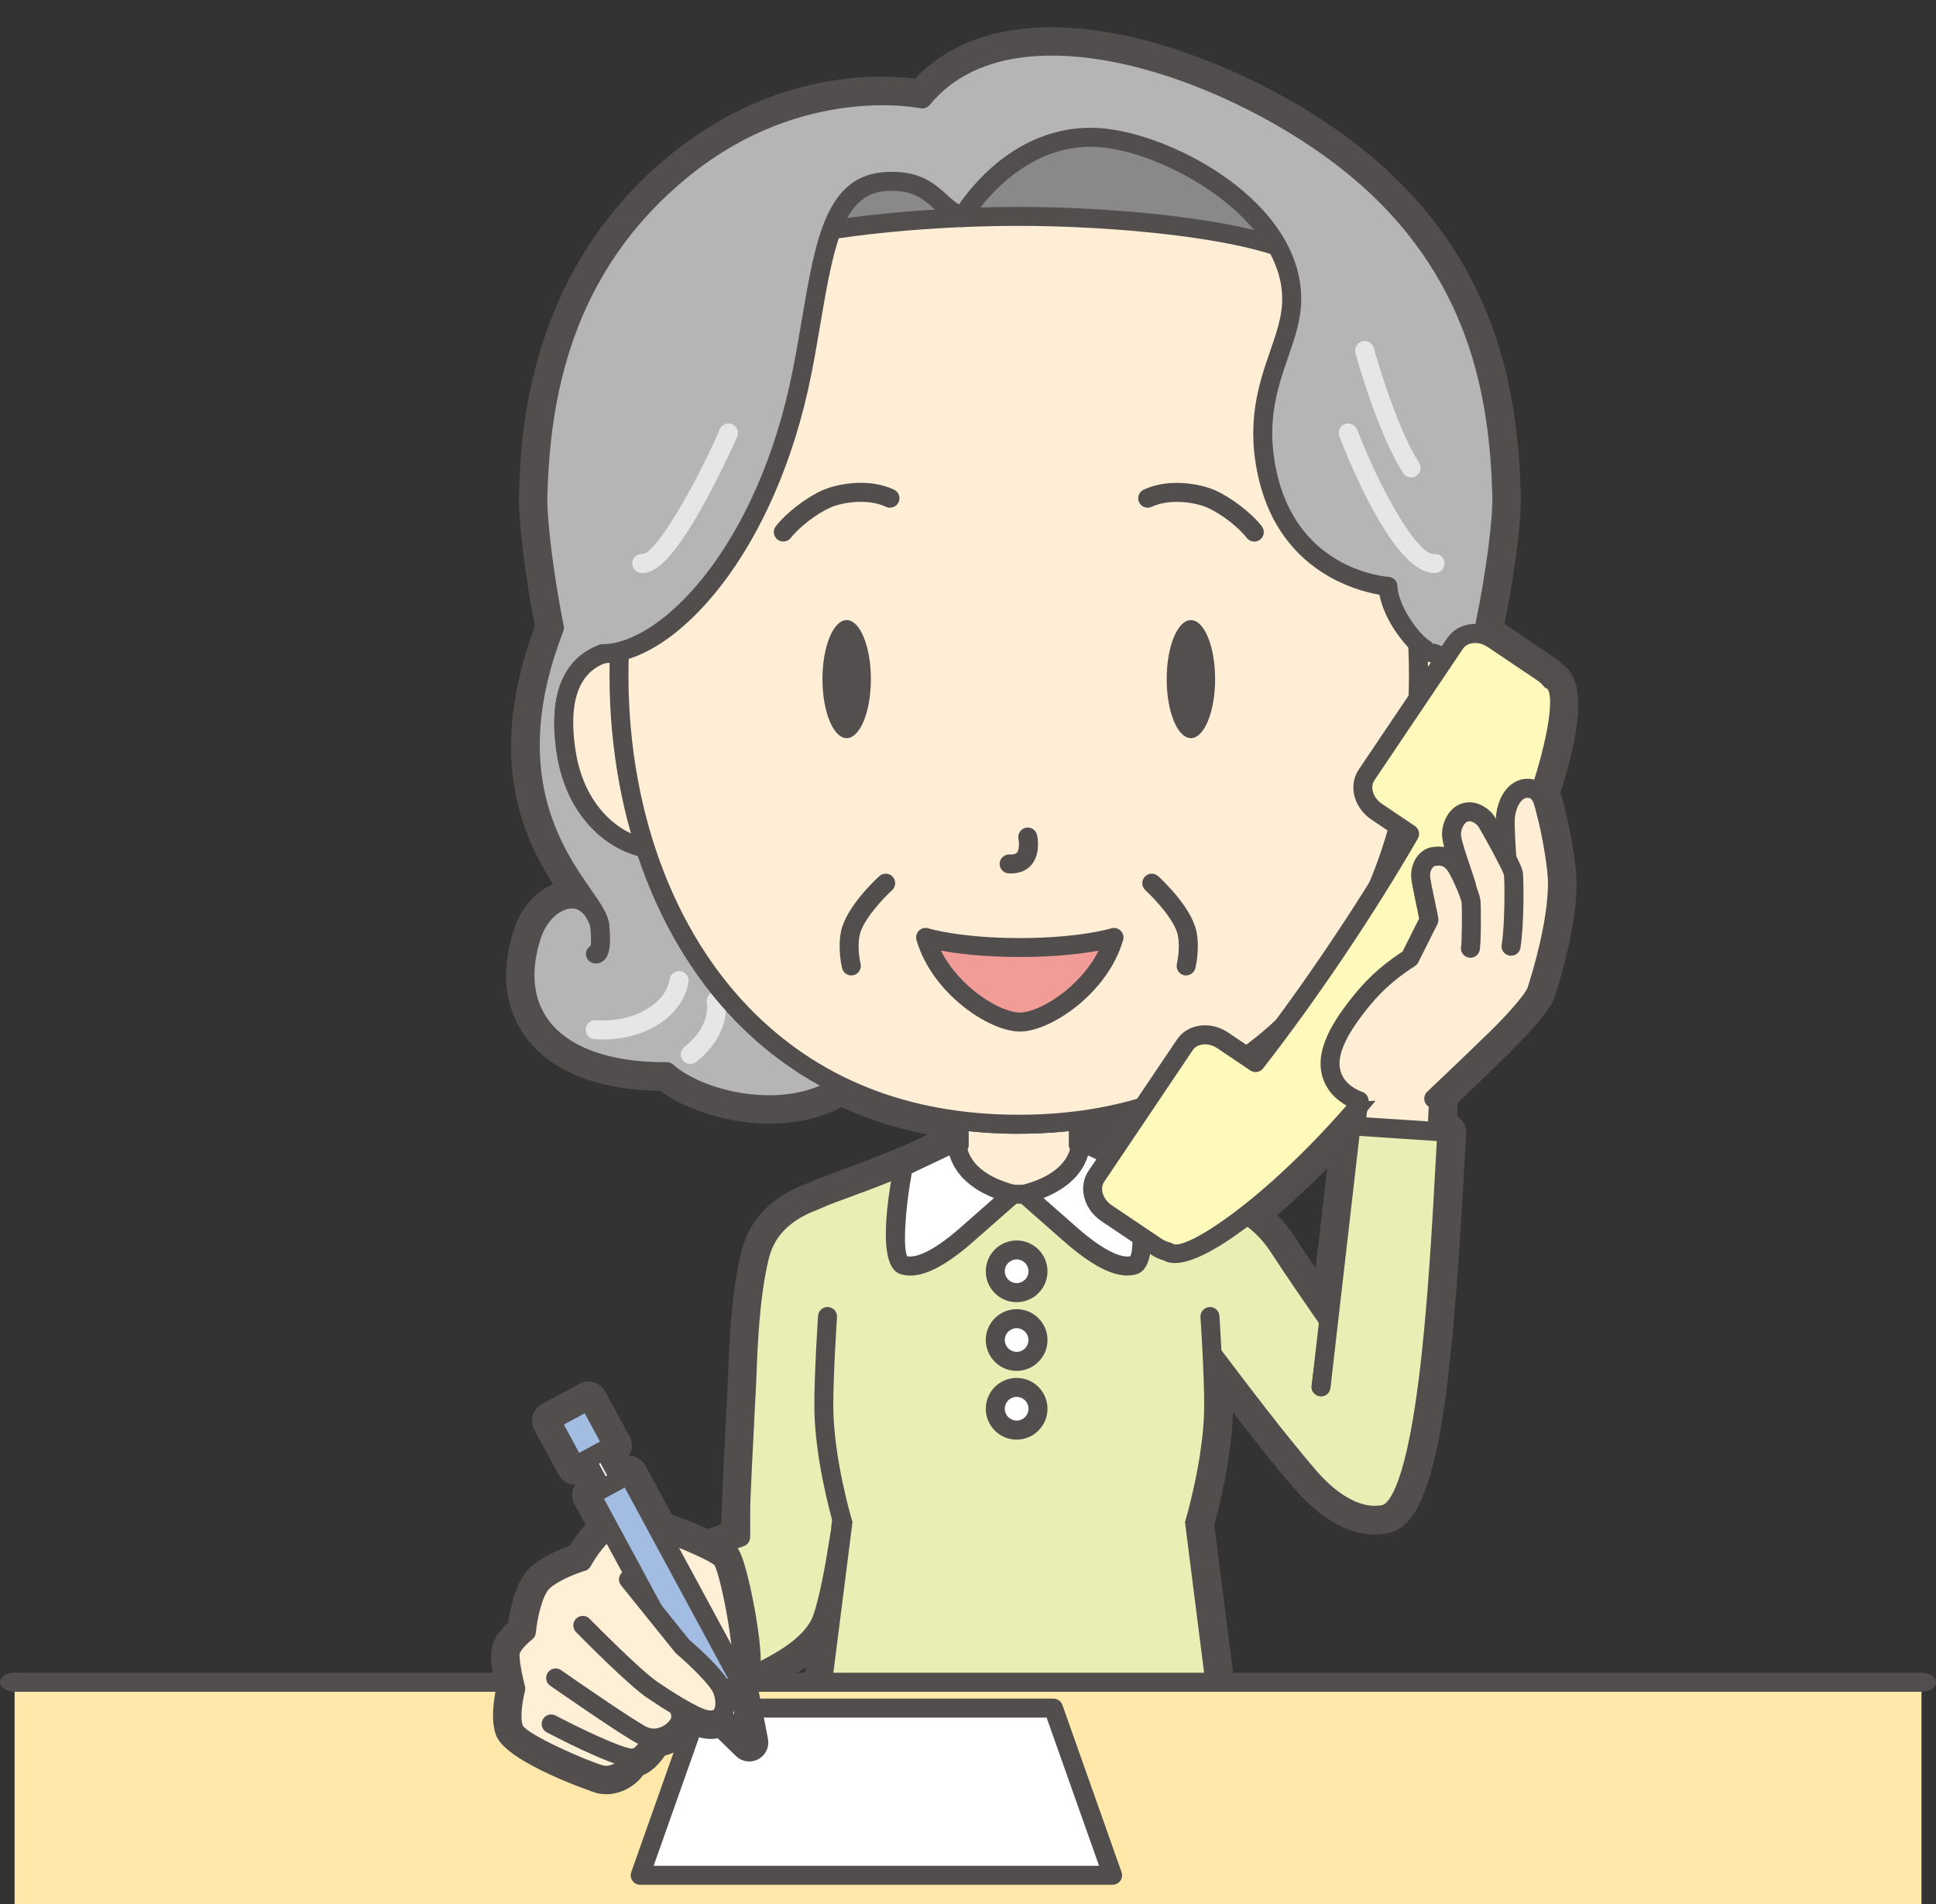 <?xml version="1.0" encoding="UTF-8"?>
<svg id="_レイヤー_1" data-name="レイヤー 1" xmlns="http://www.w3.org/2000/svg" viewBox="0 0 355.84 350">
  <rect x="0" y="0" width="355.84" height="350" fill="#333333" stroke="none"/>
  <defs>
    <style>
      .cls-1 {
        fill: #898989;
      }

      .cls-1, .cls-2, .cls-3, .cls-4, .cls-5, .cls-6, .cls-7, .cls-8, .cls-9, .cls-10, .cls-11, .cls-12, .cls-13, .cls-14 {
        stroke-width: 0px;
      }

      .cls-2 {
        fill: #f29c97;
      }

      .cls-3 {
        fill: none;
      }

      .cls-4 {
        fill: #feefd7;
      }

      .cls-5 {
        fill: #e6e6e6;
      }

      .cls-6 {
        fill: #feeed5;
      }

      .cls-7 {
        fill: #e9efb4;
      }

      .cls-8 {
        fill: #a3bce2;
      }

      .cls-9 {
        fill: #ffe8a9;
      }

      .cls-10 {
        fill: #514e4d;
      }

      .cls-11 {
        fill: #fff9bb;
      }

      .cls-12 {
        fill: #fff;
      }

      .cls-13 {
        fill: #b5b5b6;
      }

      .cls-14 {
        fill: #534f4f;
      }
    </style>
  </defs>
  <polygon class="cls-3" points="352.24 350 3.26 350 2.24 0 352.24 1.02 352.24 350"/>
  <polygon class="cls-3" points="352.24 349.49 2.75 349.49 2.24 0 352.24 0 352.24 349.49"/>
  <g>
    <g>
      <path class="cls-10" d="M285.32,125.12c-.09-.06-.19-.09-.3-.13-.38-.49-.86-.94-1.41-1.32l-9.21-6.2c-2.44-1.64-5.56-1.28-6.96.81l-16.27,24.17c-1.41,2.09-.58,5.11,1.87,6.75l6.05,4.07c-3.88,6.72-8.41,13.97-13.43,21.43-5.05,7.51-10.1,14.46-14.88,20.61l-6.04-4.07c-2.43-1.64-5.56-1.28-6.96.81l-16.27,24.17c-1.41,2.09-.57,5.11,1.87,6.76l9.21,6.2c.64.43,1.33.72,2.02.87.02,0,.03.03.04.04,4.53,3.05,28.58-14.91,48.1-43.92,19.51-28.99,27.11-58.04,22.58-61.09h0Z"/>
      <path class="cls-10" d="M215.88,233.9c-1,0-1.89-.19-2.66-.59-.92-.27-1.78-.68-2.59-1.22l-9.21-6.2c-4.03-2.73-5.29-7.94-2.81-11.61l16.27-24.17c1.12-1.67,2.88-2.82,4.94-3.22,2.31-.45,4.82.08,6.87,1.47l3.32,2.24c4.26-5.59,8.54-11.58,12.75-17.84,4.21-6.25,8.12-12.43,11.66-18.41l-3.33-2.24c-2.05-1.38-3.49-3.49-3.94-5.8-.4-2.06,0-4.12,1.13-5.8l16.27-24.17c1.24-1.84,3.27-3.06,5.59-3.33,2.14-.25,4.35.31,6.22,1.56l9.21,6.2c.59.4,1.13.87,1.62,1.38.03.02.06.04.1.06,4,2.7,3.7,11.05-.91,24.82-2.57,7.67-8.68,23.22-20.72,41.11-12.04,17.89-24.15,29.41-30.29,34.68-8.59,7.37-15.12,11.08-19.48,11.08ZM221.47,193.71c-.11,0-.21,0-.31.03-.16.03-.38.1-.49.27l-16.27,24.18c-.24.35.01,1.3.93,1.92l9.2,6.19c.26.17.54.3.84.36.25.06.5.14.74.25.02.01.05.02.07.03,4.32-.35,24.87-14.76,43.67-42.7,18.62-27.67,24.31-51.93,23.16-56.41-.27-.19-.52-.43-.73-.69-.18-.23-.4-.43-.63-.59l-9.19-6.18c-.48-.32-1.03-.48-1.52-.42-.16.02-.46.08-.6.28l-16.27,24.18c-.11.17-.1.4-.07.56.1.5.46,1,.98,1.35l6.05,4.07c1.52,1.02,1.99,3.05,1.07,4.64-4.04,6.99-8.6,14.26-13.56,21.63-4.96,7.36-10.01,14.36-15.02,20.81-1.13,1.45-3.18,1.78-4.71.75l-6.04-4.07c-.42-.28-.89-.43-1.32-.43Z"/>
    </g>
    <g>
      <path class="cls-10" d="M275.13,190.88c3.13-3.05,6.82-7.14,7.35-8.8,1.16-3.64,3.82-12.72,3.82-19.71,0-3.32-1.34-10.08-1.85-12-.7-2.61-.86-5.24-3.39-5.45-2.51-.22-4.26,2.62-4.36,5.78-.05,1.4.11,4.41.31,7.23-.79-1.57-1.85-3.48-2.66-4.93,3.54-8.61,5.25-20.74-1.47-37.84,1.92-9.38,3.3-19.39,3.16-24.21-.44-14.84-2.62-40.15-27.05-60.22-21.46-17.63-62.84-32.88-79.44-12.52,0,0-21.92-4.83-43.61,12.52-24,19.2-26.62,45.38-27.05,60.22-.14,4.72,1.18,15.15,3.05,24.51-13.44,34.59,7.68,48.8,8.29,54.51-2.44-7.88-10.2-4.92-12.45,1.97-4.79,14.71,4.26,25.26,24.84,25.08,5.22,4.7,19.32,8.77,29.67,3.78.77-.38,1.44-.81,2.02-1.3,6.52,3.2,13.85,5.45,22.01,6.5v4.47h0c-.13.04-.25.09-.38.14-.05-.48-.03-.77-.03-.77l-7.81,3.7c-.72.29-1.43.58-2.15.9-2.71,1.07-4.94,1.97-6.15,2.44-2.42.93-6.82,2.49-8.93,3.35h0l-.07.03c-.41.17-.73.31-.92.41,0,0-.02,0-.03.02-6.83,2.5-9.36,6.5-10.32,10.6-1.73,7.36-2.03,16.25-2.28,22.62-.13,3.33-1.06,19.05-1.27,28.33l.14.03-.03.35-23.9,8.61,11.63,23.16,13.35-5.78c5.5-2.67,10.93-5.46,13.33-9.76,1.65-2.96,3.24-13.23,3.24-13.23.21-1.2.42-2.45.62-3.75l.12-.74h0c.09-.58.17-1.17.26-1.76.11.4.18.63.18.63l-.31,2.48-.42,3.28-3.92,30.89s-2.8,10.81-3.58,25.31h81.12c-.79-14.5-3.58-25.31-3.58-25.31l-3.92-30.89-.14-1.12-.58-4.64s3.44-11.49,3.5-21.29c.02-2.8-.12-6.57-.29-9.81,2.43,3.23,6.47,8.54,10.26,13.37h0s.29.37.77.97c2.42,3.05,4.67,5.84,6.29,7.66.2.24.4.47.6.7,4.83,5.57,9.74,7.65,13.75,6.8,8.43-1.8,10.25-49.02,11.49-70.25l-1.79-.12c.1-2.5.21-4.83.31-6.89,1.89-1.78,6.42-6.09,10.67-10.24l-.06-.02ZM269.33,162.15c.2.63.32,1.09.31,1.24h0c-.14-.33-.29-.69-.44-1.04.04-.07.09-.14.14-.21h0ZM249.16,207l-.82-.05-4.13,35.83c-3.69-5.36-7.02-10.2-8.89-13.13-2.23-3.47-4.8-6.07-10.64-8.97-.02,0-.03-.03-.05-.03-.08-.04-.18-.1-.31-.15l-.65-.31-.02.03c-2.09-.86-6.53-2.43-8.95-3.36-1.21-.47-3.45-1.37-6.15-2.43-.72-.31-1.43-.61-2.16-.9l-7.81-3.7s.03.29-.03.77c-.13-.04-.24-.09-.38-.14v-4.47c8.26-1.07,15.68-3.35,22.26-6.62.62.54,1.34,1.02,2.17,1.42,7.63,3.68,17.29,2.43,23.94-.36,1.18,1.12,2.51,1.7,3.02,1.89l.1.15h.08l-.6,4.53h0Z"/>
      <path class="cls-10" d="M227.84,345.44h-81.12c-.96,0-1.87-.39-2.53-1.09s-1-1.63-.95-2.59c.73-13.71,3.21-24.09,3.63-25.77l1.21-9.52c-2.67,1.95-5.88,3.59-9.35,5.28-.05.02-.09.04-.14.06l-13.35,5.78c-1.7.73-3.68.02-4.51-1.64l-11.63-23.16c-.45-.89-.49-1.93-.12-2.86.37-.93,1.12-1.65,2.06-1.99l21.53-7.76c.19-6.57.64-15.21.95-21.12.13-2.46.23-4.36.26-5.29l.02-.45c.25-6.47.59-15.32,2.35-22.83,1.45-6.19,5.47-10.44,12.29-13,.3-.15.67-.31,1.07-.47.01,0,.06-.02.09-.03,1.29-.53,3.32-1.27,5.27-1.99,1.36-.5,2.69-.99,3.68-1.37.71-.28,1.79-.71,3.11-1.23l2.95-1.18c.7-.31,1.39-.6,2.1-.88l3.73-1.77c-5.56-1.11-10.86-2.81-15.82-5.06-.26.15-.53.29-.81.43-10.98,5.3-25.66,1.7-32.45-3.43-14.56-.17-21.5-5.43-24.76-9.89-3.89-5.31-4.63-12.14-2.15-19.76,1.29-3.95,4.01-7.02,7.18-8.35-5.69-8.92-12.24-23.58-3.32-47.36-1.84-9.48-3.06-19.57-2.92-24.3.3-10.17,1.21-41.12,28.36-62.84,19.05-15.24,38.18-14.36,44.44-13.55,4.99-5.28,11.8-8.38,20.29-9.22,20.47-2.04,47.04,9.93,62.72,22.8,24.05,19.76,27.77,43.95,28.33,62.81.14,4.75-1.04,14.1-3.02,24.01,3.63,9.55,5.05,18.35,4.27,26.57.19,0,.4,0,.59.02,4.65.4,5.65,4.65,6.18,6.93.09.36.17.73.27,1.1.54,2.07,1.97,9.14,1.97,12.9,0,7.19-2.5,16.1-3.99,20.77-.85,2.64-5.04,7.08-7.77,9.77-.12.17-.26.33-.41.48-3.86,3.77-7.79,7.51-9.69,9.31-.04.79-.08,1.61-.11,2.46,1.06.65,1.73,1.85,1.66,3.18-.11,1.84-.22,3.88-.34,6.06-2.44,44.18-5.14,65.53-13.91,67.4-5.56,1.19-11.64-1.63-17.11-7.92-.19-.22-.41-.47-.62-.72-1.41-1.58-3.45-4.06-6.37-7.76l-.77-.98c-1.25-1.6-2.53-3.24-3.75-4.83-.21,8.63-2.68,18.01-3.42,20.67l4.53,35.73c.42,1.68,2.88,12.06,3.63,25.77.05.96-.29,1.89-.95,2.59-.66.7-1.58,1.09-2.53,1.09ZM150.45,338.46h73.65c-.97-12.08-3.2-20.85-3.22-20.95-.04-.14-.06-.29-.08-.43l-4.64-36.66c-.06-.48-.02-.97.12-1.44.03-.11,3.3-11.15,3.35-20.31.02-3.16-.17-7.38-.28-9.61-.08-1.53.85-2.94,2.29-3.46,1.44-.53,3.06-.05,3.98,1.18,2.12,2.82,6.28,8.29,10.22,13.32l.75.95c2.85,3.6,4.81,5.98,6.17,7.52.24.28.42.5.61.71,3.62,4.17,7.32,6.25,10.23,5.73.56-.47,3.31-3.71,5.63-22.82,1.52-12.5,2.33-27.34,2.93-38.18.06-1.05.12-2.07.17-3.05-1.02-.65-1.67-1.81-1.62-3.09.1-2.52.21-4.85.32-6.92.05-.9.44-1.74,1.09-2.36.9-.85,5.53-5.23,10.18-9.76.12-.16.25-.32.39-.46,3.64-3.55,6.08-6.57,6.48-7.42,1.11-3.49,3.64-12.14,3.64-18.58,0-2.77-1.22-9.16-1.74-11.11-.11-.43-.22-.86-.32-1.29-.06-.26-.14-.58-.21-.88-.17.41-.33.99-.35,1.72-.02.61-.01,2.29.3,6.87.11,1.66-.96,3.16-2.56,3.6-1.6.44-3.29-.31-4.04-1.79-.79-1.57-1.86-3.49-2.59-4.8-.52-.93-.59-2.05-.18-3.04,4.26-10.34,3.77-21.86-1.49-35.23-.25-.63-.31-1.32-.17-1.98,1.94-9.5,3.21-19.12,3.09-23.41-.51-17.39-3.9-39.65-25.78-57.62-14.56-11.96-39.02-23.1-57.59-21.25-7.37.73-13.07,3.51-16.93,8.24-.83,1.02-2.17,1.49-3.46,1.2-.19-.04-20.66-4.18-40.68,11.84-22.08,17.66-25.27,41.33-25.75,57.59-.13,4.37,1.15,14.56,2.98,23.72.13.65.07,1.33-.17,1.95-9.67,24.89-.56,37.99,4.89,45.81,1.96,2.82,3.38,4.86,3.62,7.07.19,1.79-1,3.43-2.76,3.79-1.76.36-3.51-.67-4.04-2.39-.21-.67-.8-2.24-1.74-2.25,0,0,0,0,0,0-1.12,0-3.13,1.48-4.04,4.27-1.23,3.76-2.02,9.15,1.14,13.47,3.38,4.62,10.58,7.12,20.35,7.04.88,0,1.72.31,2.37.9,4.51,4.07,17.11,7.43,25.82,3.23.48-.23.92-.52,1.3-.84,1.06-.88,2.54-1.06,3.78-.45,6.36,3.12,13.39,5.2,20.92,6.17,1.74.22,3.04,1.71,3.04,3.46v4.47c0,1.51-.96,2.84-2.39,3.31-.04.01-.07.02-.11.04-.66.28-1.38.34-2.07.2l-5.64,2.67c-.07.03-.14.06-.2.09-.69.27-1.35.55-2.03.85-.04.02-.08.03-.12.05l-3,1.19c-1.35.54-2.44.97-3.17,1.26-1.03.4-2.39.9-3.8,1.41-1.92.7-3.9,1.43-5.07,1.91-.03.01-.06.02-.09.04-.22.09-.4.17-.53.23-.17.09-.34.18-.52.24-6.03,2.2-7.51,5.5-8.12,8.12-1.61,6.86-1.93,15.33-2.17,21.51l-.02.45c-.04.95-.14,2.88-.27,5.38-.32,6.18-.8,15.36-.97,21.94.1.37.14.76.11,1.17l-.03.35c-.1,1.37-1,2.55-2.3,3.02l-20.19,7.28,8.39,16.7,10.26-4.44c5.34-2.6,9.91-5.02,11.74-8.29.83-1.48,2.12-7.42,2.84-12.06.22-1.24.42-2.48.62-3.75l.38-2.48c.24-1.63,1.58-2.87,3.23-2.98,1.65-.11,3.14.95,3.59,2.53.1.34.16.55.16.56.14.47.19.97.12,1.46l-4.65,36.65c-.02.15-.05.29-.08.44-.02.1-2.26,8.86-3.23,20.94ZM253.53,275.07h0ZM244.21,246.27c-1.13,0-2.21-.55-2.87-1.51-3.78-5.48-7.06-10.26-8.96-13.22-1.86-2.91-3.97-5.1-9.26-7.73-.04-.02-.09-.04-.13-.07-.03-.02-.06-.03-.09-.05-.04-.02-.07-.03-.11-.05l-.23-.11c-.08-.03-.16-.06-.24-.09-1.17-.48-3.18-1.22-5.12-1.93-1.39-.51-2.74-1.01-3.75-1.4-.63-.25-1.53-.6-2.62-1.04-1.03-.41-2.23-.89-3.55-1.41-.04-.01-.07-.03-.11-.04-.69-.3-1.37-.58-2.06-.86-.07-.03-.14-.06-.21-.09l-5.63-2.67c-.6.12-1.22.09-1.81-.11-.2-.07-.37-.13-.58-.21-1.32-.53-2.19-1.81-2.19-3.24v-4.47c0-1.75,1.3-3.24,3.04-3.46,7.65-.99,14.76-3.11,21.16-6.29,1.27-.63,2.79-.43,3.85.5.4.35.87.65,1.4.91,6.88,3.32,15.65,1.84,21.07-.43,1.28-.54,2.75-.27,3.75.69.79.74,1.75,1.12,1.85,1.16.55.21,1.04.55,1.42,1,.04.04.07.08.11.12.66.76,1.01,1.76.87,2.76l-.6,4.51c-.1.8-.48,1.54-1.07,2.1l-3.88,33.65c-.17,1.45-1.21,2.64-2.62,2.99-.28.07-.56.1-.84.1ZM226.39,217.63c6.57,3.29,9.5,6.44,11.87,10.14.89,1.39,2.11,3.21,3.55,5.34l3.06-26.56c.1-.86.5-1.61,1.09-2.16-7.01,2.46-16.68,3.48-24.85-.47-.34-.17-.68-.34-1-.53-5.01,2.3-10.38,4.03-16.05,5.16l3.73,1.77c.7.28,1.39.57,2.09.87,1.3.51,2.5.99,3.52,1.39,1.07.43,1.95.78,2.57,1.01.97.37,2.28.86,3.63,1.35,1.79.66,3.64,1.34,4.94,1.86.22.06.44.14.65.24l.58.28c.21.09.4.19.54.27h0s.05.03.07.04ZM269.63,166.88c-1.39,0-2.68-.83-3.22-2.16-.13-.33-.28-.67-.42-1.01-.44-1.05-.35-2.24.25-3.21.05-.09.11-.17.17-.26.12-.18.25-.35.4-.5h0c1.27-1.35,3.37-1.46,4.78-.27.6.51.99,1.17,1.15,1.89.3.96.44,1.63.37,2.34-.13,1.53-1.27,2.82-2.8,3.12-.23.04-.46.07-.68.07ZM271.86,164.54h0,0ZM266.19,163.83h0,0Z"/>
    </g>
    <g>
      <g>
        <path class="cls-13" d="M187.08,19.67c40.93,0,75.63,26.94,79.76,71.67,1,10.9.03,18.14-3.26,34.28-4.22,20.83-16.51,39.11-21.03,43.16-18.25,16.43-27.34,20.47-55.48,20.47s-37.23-4.03-55.48-20.47c-4.51-4.07-16.97-22.33-21.21-43.16-3.27-16.15-4.08-23.39-3.07-34.28,4.13-44.73,38.83-71.67,79.76-71.67h0Z"/>
        <path class="cls-10" d="M187.07,190.99c-29.26,0-38.37-4.46-56.65-20.91-4.61-4.15-17.41-22.74-21.75-44.11-3.2-15.81-4.15-23.44-3.1-34.79,2.02-21.88,11.24-40.47,26.68-53.77,14.58-12.57,34.05-19.48,54.82-19.48h0c20.77,0,40.24,6.92,54.82,19.48,15.43,13.3,24.66,31.89,26.68,53.77,1.01,10.97.07,18.31-3.28,34.79-4.37,21.55-17.03,40.04-21.58,44.12-18.27,16.46-27.38,20.91-56.65,20.91ZM187.07,21.41c-42.13,0-74.21,28.82-78.02,70.08-1.01,10.92-.08,18.34,3.04,33.77,4.12,20.29,16.45,38.42,20.66,42.22,17.49,15.75,26.22,20.02,54.31,20.02s36.82-4.27,54.31-20.02c4.15-3.73,16.34-21.76,20.49-42.21,3.27-16.1,4.2-23.24,3.23-33.77-3.81-41.26-35.89-70.08-78.02-70.08h0Z"/>
      </g>
      <g>
        <path class="cls-13" d="M97.76,171.92c2.24-6.89,9.99-9.84,12.45-1.97-.62-5.71-21.74-19.92-8.29-54.51-1.86-9.36-3.19-19.78-3.05-24.51.44-14.84,3.05-41.02,27.05-60.22,21.69-17.35,43.61-12.52,43.61-12.52,16.61-20.35,57.98-5.11,79.44,12.52,24.44,20.07,26.62,45.38,27.05,60.22.14,4.82-1.23,14.82-3.16,24.21,13.68,34.81-7.56,49.08-8.18,54.81,2.44-7.88,10.2-4.92,12.45,1.97,4.78,14.71-4.26,25.26-24.84,25.08-5.22,4.7-19.32,8.77-29.67,3.78-9.15-4.42-5.03-17.83,1.32-30.05-22.64,5.75-50.13,5.82-72.89.21,6.28,12.16,10.32,25.44,1.2,29.84-10.35,4.99-24.45.93-29.67-3.78-20.57.17-29.62-10.38-24.84-25.08h0Z"/>
        <path class="cls-10" d="M141.4,204.81c-7.77,0-15.39-2.74-19.46-6.06-11.29-.02-19.56-3.19-23.95-9.18-3.54-4.84-4.2-11.13-1.91-18.19.02-.06.04-.11.06-.17,1.45-4.27,4.75-7.3,8.24-7.67-5.73-8.45-13.89-23.14-4.3-48.26-1.87-9.54-3.12-19.74-2.98-24.4.29-9.97,1.19-40.31,27.71-61.53,19.64-15.71,39.27-13.81,44.02-13.06,4.74-5.36,11.39-8.51,19.79-9.34,19.99-1.99,46.04,9.77,61.44,22.42,23.51,19.31,27.15,43.02,27.69,61.52.14,4.67-1.1,14.31-3.09,24.11,9.77,25.3,1.57,40.06-4.18,48.55,3.54.38,6.88,3.49,8.3,7.84,2.3,7.07,1.64,13.36-1.91,18.19-4.39,5.98-12.66,9.15-23.95,9.18-6.15,5.02-20.45,8.73-31.07,3.6-2.77-1.34-4.66-3.46-5.61-6.31-1.73-5.2-.23-12.85,4.46-22.74-21.02,4.69-45.32,4.76-66.47.18,4.63,9.81,6.1,17.39,4.37,22.57-.95,2.85-2.84,4.97-5.61,6.31-3.6,1.74-7.63,2.46-11.62,2.46ZM122.59,195.26c.43,0,.85.16,1.17.45,4.98,4.49,18.26,8.08,27.75,3.5,1.92-.93,3.17-2.32,3.82-4.27,1.58-4.75-.43-12.77-5.81-23.19-.31-.61-.24-1.34.18-1.88.42-.54,1.12-.78,1.79-.61,22.64,5.58,49.57,5.5,72.04-.21.66-.17,1.37.07,1.8.61s.5,1.28.18,1.89c-5.47,10.53-7.51,18.62-5.92,23.4.65,1.95,1.9,3.35,3.81,4.27,9.49,4.58,22.77.98,27.75-3.5.32-.29.74-.45,1.17-.45h.01c10.34.08,18.04-2.66,21.76-7.75,2.85-3.89,3.34-9.1,1.4-15.05-1.16-3.56-3.8-5.47-5.7-5.47h-.02c-1.92.01-2.91,1.9-3.4,3.48-.27.86-1.14,1.38-2.02,1.19-.88-.18-1.48-1-1.38-1.9.19-1.76,1.5-3.64,3.32-6.25,5.3-7.61,15.17-21.78,4.97-47.73-.12-.31-.15-.66-.09-.99,2-9.73,3.25-19.3,3.12-23.81-.52-17.76-4-40.5-26.42-58.92-14.84-12.19-39.82-23.54-58.88-21.64-7.85.78-13.94,3.77-18.11,8.87-.42.51-1.09.74-1.73.6-.21-.05-21.41-4.4-42.14,12.18-22.64,18.11-25.91,42.29-26.4,58.91-.13,4.51,1.13,14.66,3.01,24.11.06.33.03.66-.09.97-10.02,25.76-.19,39.86,5.08,47.44,1.81,2.61,3.13,4.49,3.32,6.25.1.89-.5,1.71-1.38,1.9-.88.18-1.75-.33-2.02-1.19-.49-1.58-1.48-3.46-3.4-3.47,0,0-.01,0-.02,0-1.9,0-4.54,1.91-5.7,5.47-.02.05-.04.1-.06.15-1.88,5.89-1.38,11.04,1.45,14.89,3.73,5.08,11.45,7.83,21.76,7.75h.01ZM97.76,171.92h0,0Z"/>
      </g>
      <g>
        <path class="cls-13" d="M265.45,175.37s-1.39.53-.76-5.41"/>
        <path class="cls-10" d="M265.37,177.12c-.42,0-.88-.12-1.31-.45-1.2-.92-1.52-2.92-1.1-6.9.1-.96.95-1.66,1.92-1.55.96.1,1.65.96,1.55,1.92-.23,2.2-.15,3.27-.07,3.73.32.19.58.49.73.87.35.9-.1,1.91-1,2.25-.2.08-.44.13-.71.13ZM264.83,173.74s0,0,0,0c0,0,0,0,0,0ZM264.83,173.74h0Z"/>
      </g>
      <g>
        <path class="cls-13" d="M109.45,175.37s1.39.53.76-5.41"/>
        <path class="cls-10" d="M109.53,177.12c-.27,0-.51-.05-.71-.13-.9-.35-1.35-1.35-1-2.25.14-.38.41-.67.73-.87.08-.47.16-1.53-.07-3.73-.1-.96.59-1.82,1.55-1.92.96-.1,1.82.59,1.92,1.55.42,3.98.1,5.98-1.1,6.9-.43.33-.9.45-1.31.45ZM110.07,173.74s0,0,0,0c0,0,0,0,0,0Z"/>
      </g>
      <path class="cls-5" d="M110.87,191.08c-.53,0-1.07-.02-1.61-.06-.96-.07-1.68-.91-1.61-1.87.07-.96.91-1.68,1.87-1.61,6.74.5,12.83-2.88,13.57-7.55.15-.95,1.05-1.6,2-1.45.95.15,1.6,1.04,1.45,2-.97,6.11-7.69,10.54-15.66,10.54Z"/>
      <path class="cls-5" d="M126.87,195.58c-.52,0-1.03-.23-1.37-.67-.59-.76-.46-1.86.3-2.45,2.98-2.34,4.52-5.4,4.11-8.18-.14-.95.52-1.84,1.47-1.98.95-.14,1.84.52,1.98,1.47.59,4.04-1.43,8.32-5.41,11.44-.32.25-.7.37-1.08.37Z"/>
      <path class="cls-5" d="M263.29,191.08c-7.97,0-14.7-4.43-15.66-10.54-.15-.95.5-1.85,1.45-2,.95-.15,1.85.5,2,1.45.74,4.66,6.82,8.05,13.57,7.55.96-.07,1.8.65,1.87,1.61.07.96-.65,1.8-1.61,1.87-.54.04-1.08.06-1.61.06Z"/>
      <path class="cls-5" d="M247.3,195.58c-.38,0-.76-.12-1.08-.37-3.98-3.12-6-7.4-5.41-11.44.14-.95,1.04-1.61,1.98-1.47.95.14,1.61,1.03,1.47,1.98-.41,2.79,1.13,5.84,4.11,8.18.76.59.89,1.69.3,2.45-.34.44-.86.67-1.37.67Z"/>
      <g>
        <g>
          <path class="cls-7" d="M187.25,246.56h-34.41l-.72-4.55c-.07-.65-3.86-17.96-3.33-19.51s.86-1.73,1.09-1.85c1.14-.62,6.99-2.67,9.91-3.8,4.54-1.75,23.39-9.57,27.46-9.57s22.93,7.82,27.46,9.57c2.92,1.13,8.77,3.17,9.91,3.8.23.12.55.31,1.09,1.85.53,1.55-3.26,18.85-3.33,19.51l-.72,4.55h-34.43Z"/>
          <path class="cls-10" d="M221.68,248.3h-68.84c-.86,0-1.59-.62-1.72-1.47l-.72-4.55s0-.06-.01-.09c-.02-.14-.24-1.17-.46-2.27-2.85-13.88-3.17-16.87-2.78-18,.56-1.62,1.06-2.36,1.91-2.82.81-.44,3-1.25,6.51-2.55,1.34-.49,2.63-.97,3.6-1.34.74-.28,1.86-.73,3.24-1.28,10.21-4.07,21.4-8.41,24.85-8.41s14.75,4.38,25.05,8.48c1.29.51,2.34.93,3.05,1.21.97.37,2.26.85,3.59,1.33,3.52,1.29,5.72,2.11,6.54,2.56.83.44,1.33,1.18,1.9,2.8.39,1.14.07,4.11-2.77,17.97-.23,1.11-.44,2.16-.47,2.35l-.73,4.59c-.13.85-.87,1.47-1.72,1.47ZM154.33,244.81h65.86l.49-3.05c.03-.24.14-.75.51-2.57,1.96-9.54,2.92-15.01,2.85-16.24-.17-.47-.29-.71-.35-.83-.89-.43-3.8-1.5-5.95-2.29-1.35-.5-2.66-.98-3.64-1.35-.72-.28-1.78-.7-3.08-1.22-5.65-2.25-20.65-8.24-23.75-8.24s-17.43,5.72-23.56,8.16c-1.39.55-2.53,1.01-3.28,1.29-.98.38-2.3.86-3.65,1.36-2.17.8-5.1,1.88-5.95,2.28-.06.11-.18.36-.34.82-.07,1.23.89,6.71,2.86,16.28.37,1.79.47,2.3.5,2.53l.49,3.05ZM224.03,222.87h0s0,0,0,0Z"/>
        </g>
        <g>
          <rect class="cls-6" x="176.3" y="181.85" width="21.89" height="33.97"/>
          <path class="cls-10" d="M198.19,217.56h-21.89c-.96,0-1.75-.78-1.75-1.75v-33.97c0-.96.78-1.75,1.75-1.75h21.89c.96,0,1.75.78,1.75,1.75v33.97c0,.96-.78,1.75-1.75,1.75ZM178.05,214.07h18.4v-30.48h-18.4v30.48Z"/>
        </g>
        <g>
          <path class="cls-6" d="M176.3,210.45c-4.24,1.54-7.25,2.63-10.39,3.98,0,0,1.63,5.1,21.34,5.1s21.34-5.1,21.34-5.1c-3.14-1.36-6.14-2.43-10.39-3.98"/>
          <path class="cls-10" d="M187.25,221.27c-19.97,0-22.66-5.26-23-6.31-.27-.86.15-1.78.97-2.14,2.99-1.29,5.81-2.31,9.71-3.73l.78-.28c.91-.33,1.91.14,2.24,1.04.33.91-.14,1.91-1.04,2.24l-.78.29c-2.73.99-4.93,1.79-7.01,2.62,2.18,1.18,7.16,2.79,18.14,2.79s15.96-1.6,18.14-2.79c-2.05-.82-4.2-1.6-6.89-2.57l-.91-.33c-.91-.33-1.37-1.33-1.04-2.24.33-.91,1.33-1.37,2.24-1.04l.91.33c3.84,1.4,6.62,2.41,9.58,3.69.82.36,1.24,1.28.97,2.13-.34,1.05-3.03,6.31-23,6.31Z"/>
        </g>
      </g>
      <g>
        <path class="cls-7" d="M223.68,220.19l.7.34c6.07,2.97,8.68,5.59,10.95,9.13,3.97,6.19,14.4,20.93,21.09,30.97,0,0-13.9,10.31-15.65,10.96-5.26-5.69-20.22-25.73-20.22-25.73l-11.17.51"/>
        <path class="cls-10" d="M240.76,273.34c-.48,0-.94-.2-1.28-.56-4.75-5.14-16.99-21.4-19.78-25.13l-10.25.46c-.95.02-1.78-.7-1.82-1.66-.04-.96.7-1.78,1.66-1.82l11.17-.51c.57-.02,1.13.24,1.48.7.14.19,13.4,17.94,19.19,24.57,2.28-1.46,7.72-5.34,12.91-9.17-2.99-4.46-6.55-9.63-10.01-14.64-4.15-6.01-8.06-11.7-10.17-14.97-2.06-3.22-4.4-5.64-10.25-8.5l-.7-.34c-.87-.42-1.23-1.47-.8-2.33.42-.87,1.46-1.23,2.33-.8l.7.34c6.56,3.21,9.32,6.11,11.66,9.76,2.07,3.23,5.97,8.88,10.1,14.87,3.83,5.55,7.79,11.3,10.97,16.07.51.77.33,1.82-.41,2.37-3.31,2.45-14.24,10.51-16.07,11.19-.2.07-.41.11-.61.11Z"/>
      </g>
      <g>
        <path class="cls-7" d="M150.87,220.21l-1,.45c-6.84,2.5-9.37,6.5-10.33,10.6-1.73,7.35-2.04,16.25-2.28,22.62-.12,3.33-1.06,19.05-1.27,28.33l17.77,3.37c2.5-14.22,4.58-37.34,4.58-37.34"/>
        <path class="cls-10" d="M153.75,287.33c-.11,0-.22-.01-.33-.03l-17.77-3.37c-.84-.16-1.44-.9-1.42-1.75.14-6.53.65-16.18.98-22.56.14-2.7.25-4.8.29-5.79v-.2c.25-6.47.57-15.32,2.32-22.76,1.32-5.63,5.04-9.49,11.37-11.82l.95-.43c.88-.4,1.91,0,2.31.87s0,1.91-.87,2.31l-1,.45s-.08.03-.12.05c-6.9,2.52-8.57,6.55-9.23,9.36-1.67,7.11-1.99,15.77-2.23,22.09v.2c-.04,1-.15,3.12-.3,5.85-.31,5.9-.76,14.58-.94,20.98l14.56,2.76c2.32-14.07,4.25-35.23,4.27-35.45.09-.96.94-1.66,1.9-1.58.96.09,1.67.94,1.58,1.9-.02.23-2.12,23.35-4.6,37.48-.08.46-.34.87-.73,1.13-.29.2-.64.31-.99.31Z"/>
      </g>
      <g>
        <path class="cls-7" d="M152.1,242s-.72,10.59-.68,16.68c.06,9.79,3.5,21.29,3.5,21.29l-.73,5.76h66.12l-.73-5.76s3.44-11.49,3.5-21.29c.03-6.08-.68-16.68-.68-16.68"/>
        <path class="cls-10" d="M220.31,287.47h-66.12c-.5,0-.98-.22-1.31-.59-.33-.38-.48-.88-.42-1.37l.69-5.4c-.6-2.07-3.41-12.35-3.47-21.41-.03-6.08.65-16.37.68-16.81.06-.96.9-1.71,1.86-1.62.96.06,1.69.9,1.62,1.86,0,.11-.71,10.6-.68,16.55.06,9.42,3.39,20.68,3.43,20.8.07.23.09.48.06.72l-.48,3.79h62.15l-.48-3.79c-.03-.24-.01-.49.06-.72.03-.11,3.37-11.38,3.43-20.8.03-5.95-.67-16.44-.68-16.55-.07-.96.66-1.79,1.62-1.86.98-.07,1.79.66,1.86,1.62.03.44.72,10.73.69,16.81-.06,9.07-2.87,19.34-3.47,21.41l.69,5.4c.06.5-.09,1-.42,1.37-.33.38-.81.59-1.31.59Z"/>
      </g>
      <g>
        <path class="cls-7" d="M154.92,279.96l-4.65,36.65s-2.8,10.81-3.58,25.31h81.12c-.79-14.5-3.58-25.31-3.58-25.31l-4.65-36.65"/>
        <path class="cls-10" d="M227.81,343.67h-81.12c-.48,0-.94-.2-1.27-.54-.33-.35-.5-.82-.48-1.29.74-13.89,3.29-24.3,3.6-25.54l4.64-36.55c.12-.96,1-1.63,1.95-1.51.96.12,1.63,1,1.51,1.95l-4.65,36.65c0,.07-.02.15-.04.22-.03.1-2.53,9.91-3.41,23.13h77.41c-.89-13.22-3.39-23.03-3.41-23.13-.02-.07-.03-.14-.04-.22l-4.65-36.65c-.12-.96.56-1.83,1.51-1.95.96-.12,1.83.56,1.95,1.51l4.64,36.55c.31,1.24,2.85,11.65,3.6,25.54.03.48-.15.95-.48,1.29-.33.35-.79.55-1.27.55Z"/>
      </g>
      <g>
        <g>
          <g>
            <circle class="cls-12" cx="186.86" cy="233.69" r="3.93"/>
            <path class="cls-10" d="M186.86,239.37c-3.13,0-5.67-2.54-5.67-5.67s2.54-5.67,5.67-5.67,5.67,2.54,5.67,5.67-2.54,5.67-5.67,5.67ZM186.86,231.51c-1.2,0-2.18.98-2.18,2.18s.98,2.18,2.18,2.18,2.18-.98,2.18-2.18-.98-2.18-2.18-2.18Z"/>
          </g>
          <g>
            <circle class="cls-12" cx="186.86" cy="246.33" r="3.93"/>
            <path class="cls-10" d="M186.86,252c-3.13,0-5.67-2.54-5.67-5.67s2.54-5.67,5.67-5.67,5.67,2.54,5.67,5.67-2.54,5.67-5.67,5.67ZM186.86,244.15c-1.2,0-2.18.98-2.18,2.18s.98,2.18,2.18,2.18,2.18-.98,2.18-2.18-.98-2.18-2.18-2.18Z"/>
          </g>
          <g>
            <circle class="cls-12" cx="186.86" cy="258.97" r="3.93"/>
            <path class="cls-10" d="M186.86,264.64c-3.13,0-5.67-2.54-5.67-5.67s2.54-5.67,5.67-5.67,5.67,2.54,5.67,5.67-2.54,5.67-5.67,5.67ZM186.86,256.78c-1.2,0-2.18.98-2.18,2.18s.98,2.18,2.18,2.18,2.18-.98,2.18-2.18-.98-2.18-2.18-2.18Z"/>
          </g>
        </g>
        <g>
          <path class="cls-12" d="M175.9,209.81s-.65,6.88,10.25,9.7c-2.57,2.25-5.48,4.82-8.4,7.38-3.77,3.32-8.55,6.69-11.76,5.64-3.2-1.06,0-18.04,0-18.04l9.89-4.7h0Z"/>
          <path class="cls-10" d="M167.29,234.48c-.64,0-1.25-.09-1.82-.28-3.09-1.02-3.49-7.76-1.17-20.02.1-.55.46-1.01.97-1.25l9.89-4.7c.65-.31,1.43-.19,1.95.31.38.36.59.89.54,1.42-.02.27-.2,5.5,8.95,7.87.63.16,1.11.66,1.26,1.29s-.06,1.29-.55,1.72c-1.97,1.72-4.13,3.62-6.33,5.57l-2.06,1.81c-4.77,4.2-8.6,6.27-11.63,6.27ZM166.75,230.93c1.06.22,3.86-.06,9.86-5.34l2.06-1.81c1.37-1.21,2.73-2.4,4.03-3.55-5.51-2.18-7.49-5.5-8.18-7.84l-6.95,3.3c-1.24,6.96-1.61,13.81-.82,15.24Z"/>
        </g>
        <g>
          <path class="cls-12" d="M198.59,209.81s.65,6.88-10.25,9.7c2.57,2.25,5.48,4.82,8.4,7.38,3.77,3.32,8.55,6.69,11.76,5.64,3.2-1.06,0-18.04,0-18.04l-9.89-4.7h0Z"/>
          <path class="cls-10" d="M207.21,234.48c-3.02,0-6.85-2.07-11.63-6.27l-2.06-1.81c-2.21-1.95-4.37-3.85-6.33-5.57-.49-.43-.7-1.09-.55-1.72s.63-1.12,1.26-1.29c9.2-2.38,8.97-7.65,8.95-7.88-.03-.5.15-1.02.51-1.37h0c.52-.53,1.32-.67,1.98-.35l9.89,4.7c.5.24.86.7.97,1.25,2.31,12.27,1.92,19-1.17,20.02-.57.19-1.18.28-1.83.28ZM191.8,220.23c1.3,1.14,2.66,2.34,4.03,3.55l2.06,1.81c6,5.28,8.8,5.56,9.86,5.34.79-1.43.42-8.28-.82-15.24l-6.95-3.3c-.69,2.34-2.67,5.66-8.18,7.84Z"/>
        </g>
      </g>
      <g>
        <g>
          <path class="cls-6" d="M233.05,262.24s4.35,5.52,7.65,9.33c4.83,5.57,9.74,7.65,13.75,6.8,8.43-1.8,8.88-57.89,10.11-79.13l-14.32-.45-7.43,56.16"/>
          <path class="cls-10" d="M252.65,280.3c-4.33,0-8.96-2.63-13.26-7.59-3.29-3.79-7.66-9.34-7.71-9.39-.6-.76-.47-1.85.29-2.45.76-.59,1.85-.47,2.45.29.04.05,4.37,5.54,7.6,9.27,4.1,4.72,8.5,7,12.06,6.24.34-.07,3.38-1.31,5.59-22.05,1.37-12.85,2-28.65,2.51-41.35.19-4.71.35-8.87.54-12.33l-10.96-.35-7.22,54.59c-.13.96-1.01,1.63-1.96,1.5-.96-.13-1.63-1-1.5-1.96l7.43-56.16c.12-.89.88-1.55,1.79-1.52l14.32.45c.47.01.92.22,1.23.57.32.35.48.81.45,1.28-.22,3.75-.41,8.53-.63,14.06-1.72,43.05-3.88,65.19-10.86,66.68-.71.15-1.43.23-2.16.23Z"/>
        </g>
        <g>
          <path class="cls-7" d="M233.05,262.24s4.35,5.52,7.65,9.33c4.83,5.57,9.74,7.65,13.75,6.8,8.43-1.8,10.25-49.02,11.49-70.25l-17.6-1.16-5.52,48"/>
          <path class="cls-10" d="M252.65,280.3c-4.33,0-8.96-2.63-13.26-7.59-3.29-3.79-7.66-9.34-7.71-9.39-.6-.76-.47-1.85.29-2.45.76-.59,1.85-.47,2.45.29.04.05,4.37,5.54,7.6,9.27,4.1,4.72,8.5,7,12.06,6.24.64-.14,3.96-1.86,6.62-22.59,1.66-12.9,2.52-28.55,3.15-39.98.08-1.53.16-2.98.24-4.35l-14.22-.94-5.33,46.35c-.11.96-.99,1.64-1.93,1.53-.96-.11-1.64-.98-1.53-1.93l5.52-48c.11-.92.91-1.6,1.85-1.54l17.6,1.16c.96.06,1.68.89,1.63,1.84-.11,1.84-.22,3.88-.34,6.07-2.29,41.43-4.96,64.18-12.53,65.79-.71.15-1.43.23-2.16.23Z"/>
        </g>
      </g>
      <g>
        <g>
          <path class="cls-6" d="M256.98,119.63s16.86-3.26,13.44,18.68c-2.23,14.24-13.31,18.9-18.1,17.41"/>
          <path class="cls-10" d="M254.24,157.73c-.87,0-1.69-.11-2.44-.34-.92-.29-1.43-1.27-1.15-2.19.29-.92,1.26-1.43,2.19-1.15,1.49.47,4.32.11,7.27-1.73,2.63-1.64,7.24-5.67,8.58-14.29,1.07-6.84.2-11.68-2.57-14.37-3.39-3.29-8.77-2.34-8.82-2.33-.94.18-1.86-.44-2.04-1.39-.18-.94.44-1.86,1.38-2.04.29-.06,7.16-1.32,11.88,3.22,3.65,3.52,4.87,9.39,3.62,17.44-1.56,9.99-7.05,14.76-10.19,16.71-2.55,1.59-5.32,2.44-7.72,2.44Z"/>
        </g>
        <g>
          <path class="cls-6" d="M117.52,119.63s-16.86-3.26-13.44,18.68c2.23,14.24,13.31,18.9,18.1,17.41"/>
          <path class="cls-10" d="M120.26,157.73c-2.4,0-5.17-.85-7.72-2.44-3.13-1.95-8.63-6.72-10.19-16.71-1.25-8.05-.04-13.91,3.62-17.44,4.72-4.55,11.59-3.28,11.88-3.22.95.18,1.57,1.1,1.38,2.05-.18.94-1.09,1.56-2.04,1.38-.08-.01-5.43-.96-8.82,2.33-2.77,2.69-3.64,7.52-2.57,14.37,1.35,8.62,5.96,12.65,8.58,14.29,2.95,1.84,5.78,2.19,7.27,1.73.92-.29,1.9.23,2.19,1.15.29.92-.23,1.9-1.15,2.19-.74.23-1.57.34-2.44.34Z"/>
        </g>
        <g>
          <path class="cls-6" d="M187.25,206.67c51.93,0,75.11-43.78,73.39-87.15-.99-24.8-11.14-68.15-21.56-73.24s-35.01-7.13-51.83-7.13-41.41,2.04-51.83,7.13c-10.42,5.09-20.57,48.43-21.56,73.24-1.72,43.37,21.46,87.15,73.39,87.15Z"/>
          <path class="cls-10" d="M187.25,208.42c-21.02,0-39.09-7.24-52.26-20.95-15.61-16.24-23.94-41.03-22.87-68.02.89-22.32,10.35-68.79,22.53-74.74,10.28-5.02,34.47-7.31,52.6-7.31s42.31,2.29,52.6,7.31c12.18,5.95,21.65,52.42,22.53,74.74,1.07,26.99-7.27,51.78-22.87,68.02-13.17,13.7-31.24,20.94-52.26,20.94ZM187.25,40.9c-17.74,0-41.28,2.18-51.07,6.95-8.97,4.38-19.53,45.43-20.58,71.74-1.03,26.04,6.95,49.9,21.9,65.46,12.67,13.19,29.41,19.87,49.74,19.87s37.07-6.69,49.74-19.87c14.95-15.55,22.93-39.41,21.9-65.46-1.05-26.31-11.61-67.36-20.58-71.74-9.78-4.78-33.33-6.95-51.06-6.95Z"/>
        </g>
      </g>
      <g>
        <g>
          <path class="cls-6" d="M256.98,119.63s16.86-3.26,13.44,18.68c-2.23,14.24-13.31,18.9-18.1,17.41"/>
          <path class="cls-10" d="M254.24,157.73c-.87,0-1.69-.11-2.44-.34-.92-.29-1.43-1.27-1.15-2.19.29-.92,1.26-1.43,2.19-1.15,1.49.47,4.32.11,7.27-1.73,2.63-1.64,7.24-5.67,8.58-14.29,1.07-6.84.2-11.68-2.57-14.37-3.39-3.29-8.77-2.34-8.82-2.33-.94.18-1.86-.44-2.04-1.39-.18-.94.44-1.86,1.38-2.04.29-.06,7.16-1.32,11.88,3.22,3.65,3.52,4.87,9.39,3.62,17.44-1.56,9.99-7.05,14.76-10.19,16.71-2.55,1.59-5.32,2.44-7.72,2.44Z"/>
        </g>
        <g>
          <path class="cls-6" d="M117.52,119.63s-16.86-3.26-13.44,18.68c2.23,14.24,13.31,18.9,18.1,17.41"/>
          <path class="cls-10" d="M120.26,157.73c-2.4,0-5.17-.85-7.72-2.44-3.13-1.95-8.63-6.72-10.19-16.71-1.25-8.05-.04-13.91,3.62-17.44,4.72-4.55,11.59-3.28,11.88-3.22.95.18,1.57,1.1,1.38,2.05-.18.94-1.09,1.56-2.04,1.38-.08-.01-5.43-.96-8.82,2.33-2.77,2.69-3.64,7.52-2.57,14.37,1.35,8.62,5.96,12.65,8.58,14.29,2.95,1.84,5.78,2.19,7.27,1.73.92-.29,1.9.23,2.19,1.15.29.92-.23,1.9-1.15,2.19-.74.23-1.57.34-2.44.34Z"/>
        </g>
        <g>
          <path class="cls-6" d="M187.25,206.67c51.93,0,75.11-43.78,73.39-87.15-.99-24.8-11.14-68.15-21.56-73.24s-35.01-7.13-51.83-7.13-41.41,2.04-51.83,7.13c-10.42,5.09-20.57,48.43-21.56,73.24-1.72,43.37,21.46,87.15,73.39,87.15Z"/>
          <path class="cls-10" d="M187.25,208.42c-21.02,0-39.09-7.24-52.26-20.95-15.61-16.24-23.94-41.03-22.87-68.02.89-22.32,10.35-68.79,22.53-74.74,10.28-5.02,34.47-7.31,52.6-7.31s42.31,2.29,52.6,7.31c12.18,5.95,21.65,52.42,22.53,74.74,1.07,26.99-7.27,51.78-22.87,68.02-13.17,13.7-31.24,20.94-52.26,20.94ZM187.25,40.9c-17.74,0-41.28,2.18-51.07,6.95-8.97,4.38-19.53,45.43-20.58,71.74-1.03,26.04,6.95,49.9,21.9,65.46,12.67,13.19,29.41,19.87,49.74,19.87s37.07-6.69,49.74-19.87c14.95-15.55,22.93-39.41,21.9-65.46-1.05-26.31-11.61-67.36-20.58-71.74-9.78-4.78-33.33-6.95-51.06-6.95Z"/>
        </g>
      </g>
      <g>
        <path class="cls-10" d="M185.83,160.56c-.15,0-.3,0-.46-.01-.96-.06-1.69-.89-1.63-1.85.06-.96.89-1.68,1.85-1.63.64.04,1.09-.07,1.32-.33.45-.52.43-1.8.29-2.51-.2-.94.4-1.87,1.34-2.07.94-.2,1.86.39,2.07,1.32.08.35.71,3.48-1.04,5.52-.62.73-1.77,1.56-3.73,1.56Z"/>
        <path class="cls-14" d="M151.17,124.84c0,5.99,1.99,10.85,4.45,10.85s4.45-4.85,4.45-10.85-1.99-10.85-4.45-10.85-4.45,4.85-4.45,10.85h0Z"/>
        <path class="cls-14" d="M223.34,124.84c0,5.99-1.99,10.85-4.45,10.85s-4.45-4.85-4.45-10.85,1.99-10.85,4.45-10.85,4.45,4.85,4.45,10.85h0Z"/>
      </g>
      <g>
        <path class="cls-10" d="M230.54,99.55c-.52,0-1.03-.23-1.38-.67-1.57-2.02-4.75-4.46-7.24-5.56-2.26-1-6.94-1.71-10.23-.15-.87.41-1.91.04-2.32-.83-.41-.87-.04-1.91.83-2.32,4.56-2.16,10.36-1.12,13.14.11,2.98,1.32,6.67,4.16,8.58,6.61.59.76.46,1.86-.3,2.45-.32.25-.7.37-1.07.37Z"/>
        <path class="cls-10" d="M143.97,99.55c-.37,0-.75-.12-1.07-.37-.76-.59-.9-1.69-.3-2.45,1.91-2.45,5.59-5.29,8.58-6.61,2.78-1.23,8.57-2.28,13.14-.11.87.41,1.24,1.45.83,2.32-.41.87-1.45,1.24-2.32.83-3.3-1.56-7.97-.85-10.23.15-2.48,1.1-5.66,3.54-7.24,5.56-.34.44-.86.67-1.38.67Z"/>
      </g>
      <g>
        <g>
          <path class="cls-2" d="M187.44,174.17c11.43,0,17.31-1.86,17.31-1.86-2.61,9.06-12.36,15.56-17.31,15.56s-14.71-6.51-17.31-15.56c0,0,5.88,1.86,17.31,1.86Z"/>
          <path class="cls-10" d="M187.44,189.62c-5.69,0-16.18-7.06-18.99-16.82-.18-.62,0-1.28.46-1.73.46-.45,1.13-.61,1.74-.41.05.02,5.83,1.78,16.79,1.78s16.74-1.76,16.79-1.78c.62-.19,1.28-.03,1.74.42.46.45.64,1.11.46,1.73-2.81,9.76-13.3,16.82-18.99,16.82ZM172.95,174.75c3.41,6.82,10.93,11.38,14.49,11.38s11.08-4.56,14.49-11.38c-2.93.54-7.78,1.17-14.49,1.17s-11.56-.63-14.49-1.17Z"/>
        </g>
        <path class="cls-10" d="M218.02,179.31c-.14,0-.28-.02-.43-.05-.93-.23-1.5-1.18-1.27-2.12,0-.02.66-2.74.17-5.21-.58-2.86-4.51-6.95-5.97-8.29-.71-.65-.76-1.75-.11-2.47.65-.71,1.75-.76,2.46-.11.62.57,6.12,5.68,7.04,10.17.66,3.26-.17,6.61-.2,6.75-.2.79-.91,1.32-1.69,1.32Z"/>
        <path class="cls-10" d="M156.47,179.31c-.78,0-1.49-.53-1.69-1.32-.03-.14-.86-3.49-.2-6.75.92-4.5,6.41-9.61,7.04-10.18.71-.65,1.82-.6,2.46.11.65.71.6,1.82-.11,2.47-1.46,1.33-5.38,5.42-5.97,8.29-.5,2.46.16,5.18.17,5.21.23.93-.34,1.88-1.27,2.11-.14.03-.28.05-.42.05Z"/>
      </g>
      <g>
        <g>
          <path class="cls-1" d="M150.96,42.56c2.07-3.61,5.52-8.25,9.82-9.68,4.29-1.43,9.77-.21,16,7.13-8.54.37-17.81,1.19-25.82,2.55Z"/>
          <path class="cls-10" d="M150.96,44.3c-.56,0-1.1-.27-1.43-.75-.39-.55-.42-1.28-.08-1.87,2.22-3.88,5.89-8.84,10.78-10.47,4.04-1.35,10.43-1.12,17.88,7.66.43.51.54,1.22.27,1.83-.27.61-.86,1.02-1.52,1.04-9.27.4-18.37,1.3-25.6,2.53-.1.02-.2.02-.29.02ZM164,34.1c-.9,0-1.79.15-2.67.44-2.71.9-5.06,3.35-6.78,5.7,6.55-.94,13.07-1.47,18.37-1.78-3.08-2.9-6.06-4.36-8.92-4.36Z"/>
        </g>
        <g>
          <path class="cls-1" d="M238.91,46.9c-10.42-5.09-35.01-7.13-51.83-7.13-3.19,0-6.64.07-10.23.23,1.54-10.1,19.08-18.28,29.47-17.01,16.19,1.98,31.16,19.58,32.58,22.9.18.43.35.86.51,1.28-.17-.1-.33-.19-.5-.27h0Z"/>
          <path class="cls-10" d="M239.37,48.9c-.31,0-.61-.08-.88-.25-.08-.05-.16-.09-.24-.13-.04-.01-.07-.03-.11-.05-9.78-4.78-33.33-6.95-51.07-6.95-3.32,0-6.74.08-10.15.23-.53.02-1.03-.19-1.38-.58-.35-.39-.51-.91-.43-1.43,1.79-11.67,20.84-19.77,31.41-18.48,16.69,2.04,32.26,19.96,33.97,23.95.18.42.35.85.51,1.27.27.7.08,1.53-.5,2.01-.33.27-.74.42-1.14.42ZM187.08,38.03c15.89,0,36.45,1.76,48.2,5.58-4.73-5.91-16.68-17.35-29.17-18.88-9.17-1.12-23.62,5.53-26.93,13.44,2.66-.09,5.31-.14,7.9-.14Z"/>
        </g>
      </g>
      <path class="cls-13" d="M162.17,33.43c-12.54,1.52-11.12,20.89-15.53,38.57-5.99,24.03-23.72,48.17-35.88,48.17,0,0-9.19-40.67,18.04-74.17,10.82-13.31,9.79-6.65,22.07-14.61,13.25-8.6,21.52-7.13,26-4.62,2.21,1.24,4.85,1.19,7.05-.08,3.01-1.72,8.06-6.15,20.46-6.78,18.92-.95,37.68,19.41,49.05,42.76,23.85,48.99,11.69,52.77,11.69,52.77,0,0-1.65,6.64-5.86,1.41s-4.17-9.09-4.17-9.09c0,0-15.94-2.57-21.41-17.81-5.46-15.24,4.56-30.07,3.72-36.2-2.11-15.26-17.72-25.6-33.71-28.27-16-2.67-26.86,14.23-26.86,14.23,0,0-7.61-7.15-14.66-6.29h0Z"/>
      <path class="cls-10" d="M261.99,121.13c-.31,0-.62-.08-.9-.25-1.02-.62-2.09-1.6-3.16-2.91-3.02-3.68-4.04-6.84-4.39-8.64-4.48-.77-17.97-4.43-22.06-20.8-2.65-10.59-.08-18.03,1.98-24,1.15-3.33,2.14-6.2,2.21-9.17.37-15.29-21.71-27.52-33.8-28.33-14.82-.98-23.44,13.59-23.52,13.74-.48.83-1.55,1.12-2.38.64-.83-.48-1.12-1.55-.64-2.38.39-.68,9.75-16.6,26.78-15.48,13.31.89,37.49,13.67,37.05,31.89-.08,3.51-1.21,6.77-2.4,10.23-2.01,5.83-4.29,12.43-1.89,22.02,4.27,17.1,19.69,18.31,20.35,18.35.93.06,1.66.85,1.63,1.78,0,.01.05,3.4,3.78,7.94,1.02,1.25,1.8,1.85,2.27,2.14.82.5,1.09,1.57.59,2.4-.33.54-.9.84-1.49.84Z"/>
      <path class="cls-10" d="M110.77,121.91c-.96,0-1.75-.78-1.75-1.75s.78-1.75,1.75-1.75c10.49,0,28.48-17.54,34.96-50.47.64-3.25,1.17-6.38,1.69-9.41,2.52-14.82,4.5-26.53,15.7-26.93,6-.23,8.6,2.12,10.89,4.18,1.09.98,2.13,1.91,3.51,2.5.89.38,1.3,1.4.92,2.29-.38.89-1.4,1.3-2.29.92-1.91-.82-3.22-1.98-4.47-3.11-2.06-1.85-3.85-3.45-8.44-3.29-7.97.29-9.81,8.88-12.38,24.03-.52,3.05-1.05,6.21-1.7,9.5-6.48,32.92-24.97,53.29-38.38,53.29Z"/>
      <path class="cls-5" d="M263.58,105.33c-7.12,0-15.1-19.16-17.4-25.1-.35-.9.1-1.91,1-2.26.9-.35,1.91.1,2.26,1,4.31,11.13,10.96,22.88,14.08,22.88.03,0,.06,0,.1,0,.98-.08,1.8.64,1.88,1.6.08.96-.64,1.8-1.6,1.88-.1,0-.21.01-.31.01Z"/>
      <path class="cls-5" d="M259.36,87.75c-.58,0-1.14-.28-1.47-.8-4.75-7.42-8.59-21.46-8.75-22.06-.25-.93.3-1.89,1.23-2.14.93-.25,1.89.3,2.14,1.23.04.14,3.86,14.12,8.32,21.09.52.81.28,1.89-.53,2.41-.29.19-.62.28-.94.28Z"/>
      <path class="cls-5" d="M118.11,105.33c-.1,0-.2,0-.3-.01-.96-.08-1.68-.92-1.6-1.88.08-.96.92-1.68,1.88-1.6,2.59-.05,10.27-13.71,14.19-22.9.34-.85,1.3-1.29,2.17-1,.91.31,1.41,1.3,1.1,2.21-.06.18-2.8,6.37-6.17,12.47-6.08,11-9.23,12.71-11.26,12.71Z"/>
      <g>
        <g>
          <path class="cls-11" d="M285.32,125.12c-.09-.06-.19-.09-.3-.13-.38-.49-.86-.94-1.41-1.32l-9.21-6.2c-2.44-1.64-5.56-1.28-6.96.81l-16.27,24.17c-1.41,2.09-.58,5.11,1.87,6.75l6.05,4.07c-3.88,6.72-8.41,13.97-13.43,21.43-5.05,7.51-10.1,14.46-14.88,20.61l-6.04-4.07c-2.43-1.64-5.56-1.28-6.96.81l-16.27,24.17c-1.41,2.09-.57,5.11,1.87,6.76l9.21,6.2c.64.43,1.33.72,2.02.87.02,0,.03.03.04.04,4.53,3.05,28.58-14.91,48.1-43.92,19.51-28.99,27.11-58.04,22.58-61.09h0Z"/>
          <path class="cls-14" d="M215.93,232.18c-.77,0-1.46-.15-2.05-.49-.81-.22-1.57-.57-2.27-1.04l-9.21-6.2c-3.23-2.19-4.28-6.31-2.34-9.19l16.27-24.17c.86-1.29,2.22-2.17,3.83-2.49,1.86-.37,3.89.07,5.56,1.2l4.68,3.15c4.61-5.99,9.25-12.45,13.81-19.23,4.56-6.77,8.78-13.46,12.55-19.91l-4.69-3.15c-1.67-1.12-2.84-2.83-3.2-4.69-.31-1.6,0-3.2.86-4.49l16.27-24.17c.97-1.44,2.51-2.35,4.34-2.57,1.73-.2,3.52.25,5.05,1.28l9.21,6.2c.55.38,1.05.82,1.49,1.31.08.04.15.08.22.13,4.29,2.89.84,15.54-1.59,22.82-2.54,7.59-8.58,22.97-20.51,40.69-11.93,17.72-23.9,29.11-29.98,34.33-4.97,4.26-13.28,10.68-18.28,10.68ZM215.67,228.68c3.2,1.37,25.85-14.05,45.63-43.46,19.68-29.24,25.5-55.88,23.11-58.6l-.06-.02c-.28-.11-.52-.3-.7-.53-.29-.37-.64-.69-1.02-.95l-9.2-6.19c-.84-.56-1.79-.82-2.7-.71-.8.09-1.45.46-1.84,1.04l-16.27,24.18c-.45.66-.43,1.38-.33,1.87.19.95.81,1.85,1.72,2.46l6.05,4.07c.76.51,1,1.53.54,2.32-4.02,6.95-8.56,14.19-13.49,21.53-4.93,7.33-9.96,14.3-14.95,20.71-.56.73-1.59.89-2.35.38l-6.04-4.07c-.91-.61-1.98-.86-2.94-.67-.49.1-1.16.35-1.6,1.01l-16.27,24.18c-.87,1.29-.24,3.24,1.4,4.34l9.2,6.19c.44.29.92.5,1.43.62.13.03.25.07.37.13.1.05.21.11.31.19ZM284.32,126.55s0,0,0,0c0,0,0,0,0,0Z"/>
        </g>
        <g>
          <g>
            <path class="cls-6" d="M249.67,202.47l-2.62-4.25c-1.31-4.36.43-8.8.43-8.8l29.97-25.31s-.86-10.42-.77-13.42c.1-3.16,1.85-6,4.36-5.78,2.52.22,2.68,2.85,3.39,5.45.51,1.92,1.85,8.68,1.85,12,0,6.98-2.65,16.08-3.82,19.71-.53,1.66-4.22,5.74-7.35,8.8-5.53,5.39-11.57,11.09-11.57,11.09"/>
            <path class="cls-10" d="M249.68,204.21c-.59,0-1.16-.29-1.49-.83l-2.62-4.25c-.08-.13-.14-.27-.19-.41-1.47-4.88.39-9.73.47-9.93.11-.27.28-.51.5-.7l29.28-24.73c-.21-2.62-.78-10.15-.7-12.72.08-2.54,1.05-4.86,2.57-6.21,1.07-.94,2.35-1.38,3.69-1.25,3.37.29,4.09,3.33,4.62,5.55.09.39.19.78.29,1.18.55,2.07,1.91,8.99,1.91,12.46,0,7.33-2.73,16.6-3.91,20.24-.85,2.65-6.64,8.39-7.79,9.51-5.48,5.34-11.53,11.05-11.59,11.11-.7.66-1.81.63-2.47-.07-.66-.7-.63-1.81.07-2.47.06-.06,6.09-5.75,11.55-11.07,3.88-3.78,6.6-7.14,6.91-8.08.88-2.72,3.74-12.15,3.74-19.17,0-3.03-1.24-9.51-1.79-11.55-.12-.43-.22-.86-.32-1.28-.58-2.46-.85-2.82-1.53-2.88-.25-.02-.62,0-1.07.39-.8.7-1.34,2.16-1.4,3.7-.09,2.87.76,13.12.76,13.22.05.56-.18,1.11-.61,1.48l-29.6,25c-.33,1.05-1.12,4.1-.31,7.06l2.49,4.05c.51.82.25,1.9-.57,2.4-.29.18-.6.26-.91.26Z"/>
          </g>
          <g>
            <path class="cls-6" d="M277.73,173.95c.66-4.06.58-12.04.44-13.38-.11-1-3.94-7.85-4.87-9.41-.55-.93-2.02-2.09-3.54-1.92-2.06.24-3.11,2.74-2.96,4.42.2,2.26,2.91,9.02,2.84,9.71-.06.54-.85,10.12-.85,10.12"/>
            <path class="cls-10" d="M277.73,175.69c-.09,0-.19,0-.28-.02-.95-.16-1.6-1.05-1.44-2,.61-3.73.56-11.36.43-12.83-.34-1.09-3.37-6.64-4.64-8.79-.29-.48-1.15-1.16-1.84-1.08-.89.11-1.5,1.61-1.42,2.54.1,1.09,1.08,3.99,1.74,5.92.98,2.89,1.17,3.51,1.1,4.14-.04.4-.53,6.24-.84,10.07-.08.96-.92,1.68-1.88,1.6-.96-.08-1.68-.92-1.6-1.88.07-.92.7-8.53.83-9.97-.11-.47-.55-1.77-.91-2.84-1.01-2.96-1.78-5.34-1.91-6.73-.21-2.4,1.23-5.92,4.49-6.31,2.19-.26,4.34,1.23,5.25,2.76.05.08,4.91,8.41,5.1,10.1.17,1.55.23,9.71-.45,13.86-.14.86-.88,1.46-1.72,1.46Z"/>
          </g>
          <g>
            <path class="cls-6" d="M270.25,174.32c.21-.79.23-7.5.12-8.56-.13-1.3-2.18-5.89-3.05-6.94-1.32-1.59-2.62-1.48-3.62-1.4-1.67.14-2.65,1.95-2.59,3.63.05,1.41,1.6,7.8,1.53,8.07l-3.49,6.98c-4.56,2.95-7.07,5.53-9.47,8.58-3.88,4.93-6.68,9.96-4.36,14.12,1.46,2.62,4.49,3.58,4.49,3.58"/>
            <path class="cls-10" d="M249.81,204.13c-.17,0-.35-.03-.53-.08-.15-.05-3.72-1.21-5.49-4.39-2.98-5.36.85-11.39,4.52-16.05,2.4-3.05,4.95-5.71,9.49-8.7l3.04-6.07c-.1-.5-.28-1.35-.43-2.07-.58-2.73-1-4.74-1.04-5.65-.09-2.49,1.45-5.21,4.19-5.44,1.12-.1,3.2-.28,5.11,2.02,1.04,1.25,3.28,6.17,3.45,7.88.09.92.14,7.98-.17,9.18-.25.93-1.2,1.49-2.13,1.24-.92-.24-1.47-1.17-1.26-2.09.15-.91.19-6.96.08-7.99-.1-.93-1.99-5.19-2.66-5.99-.74-.89-1.26-.85-2.13-.77-.55.05-1.03.93-1,1.83.02.67.61,3.41.96,5.04.61,2.85.65,3.02.51,3.53-.03.12-.07.23-.13.34l-3.49,6.98c-.14.28-.35.52-.61.68-4.39,2.84-6.79,5.33-9.05,8.19-4.45,5.65-5.75,9.42-4.21,12.19,1.09,1.96,3.47,2.76,3.5,2.76.92.29,1.43,1.27,1.14,2.19-.24.74-.92,1.22-1.66,1.22Z"/>
          </g>
        </g>
      </g>
      <g>
        <path class="cls-7" d="M154.49,281.1l-.74,4.49s-1.59,10.27-3.24,13.23c-2.4,4.29-7.83,7.09-13.33,9.76l-13.35,5.78-11.63-23.16,23.9-8.61.03-.47v-4.34"/>
        <path class="cls-10" d="M123.83,316.1c-.64,0-1.26-.35-1.56-.96l-11.63-23.16c-.22-.45-.25-.97-.06-1.43s.56-.83,1.03-1l22.78-8.21v-3.57c0-.96.78-1.75,1.75-1.75s1.75.78,1.75,1.75v4.34s0,.09,0,.13l-.03.47c-.05.69-.5,1.28-1.15,1.51l-22.04,7.95,10.01,19.93,11.84-5.12c5.57-2.71,10.41-5.28,12.5-9.01,1.09-1.95,2.44-8.79,3.04-12.65l.74-4.5c.16-.95,1.06-1.59,2.01-1.44.95.16,1.59,1.06,1.44,2.01l-.74,4.49c-.16,1.07-1.68,10.65-3.44,13.79-2.58,4.61-7.91,7.47-14.09,10.48l-13.42,5.81c-.23.1-.46.14-.69.14Z"/>
      </g>
    </g>
    <rect class="cls-9" x="2.68" y="309.24" width="350.49" height="40.76"/>
    <path class="cls-10" d="M353.17,310.99H2.68c-1.48,0-2.68-.78-2.68-1.75s1.2-1.75,2.68-1.75h350.49c1.48,0,2.68.78,2.68,1.75s-1.2,1.75-2.68,1.75Z"/>
    <g>
      <polygon class="cls-12" points="193.6 314 189.34 314 132.8 314 128.53 314 117.67 344.73 121.93 344.73 200.21 344.73 204.48 344.73 193.6 314"/>
      <path class="cls-10" d="M204.48,346.47h-86.81c-.57,0-1.1-.28-1.42-.74-.33-.46-.41-1.06-.22-1.59l10.87-30.73c.25-.7.91-1.16,1.65-1.16h65.07c.74,0,1.4.47,1.65,1.16l10.87,30.73c.19.53.11,1.13-.22,1.59-.33.46-.86.74-1.42.74ZM120.14,342.98h81.87l-9.64-27.24h-62.6l-9.63,27.24Z"/>
    </g>
    <g>
      <path class="cls-10" d="M137.73,320.29l-2.09-10.75.57-.31-.39-.73c1.87-2.27-1.7-19.41-2.98-21.7-.87-1.56-10.22-5.01-10.22-5.01,0,0-.53-.08-1.35-.18l-5.71-10.54-1.6.86-2.91-5.37,1.6-.86-4.48-8.27-6.89,3.73,4.48,8.27,1.98-1.07,2.91,5.37-1.98,1.07,3.5,6.48c-2.37.81-5.13,5.79-5.13,5.79,0,0-4.71,1.4-7.17,3.6-2.45,2.2-3.12,9.29-3.12,9.29,0,0-2.23,1.73-2.84,3.29-.61,1.56.9,7.13.9,7.13,0,0-1.3,4.79-.35,7.38s13.43,7.72,15.97,8.43c2.11.58,4.84-.9,5.49-3.02h0c1.59.18,3.06-1.68,4.18-3.7,2.58.04,4.82-2.03,5.01-3.58.08-.59-.1-1.38-.38-2.18,1.06.62,1.95,1.09,2.88,1.55,2.66,1.33,4.21,1.01,4.98.03l5.14,4.99h0ZM132.9,311.02h0l2.43-1.31-2.43,1.31Z"/>
      <path class="cls-10" d="M111.37,329.81c-.63,0-1.27-.08-1.88-.25-.17-.05-16.45-5.51-18.32-10.59-1.03-2.81-.39-6.68.03-8.56-1-3.97-1.19-6.8-.55-8.43.58-1.5,1.81-2.87,2.78-3.78.39-2.78,1.45-7.75,4.1-10.13,2.13-1.92,5.33-3.25,7.15-3.9.72-1.16,1.75-2.64,2.97-3.88l-2.07-3.83c-.62-1.15-.53-2.5.13-3.54-.32,0-.64-.05-.96-.14-.89-.26-1.63-.87-2.07-1.68l-4.48-8.27c-.44-.81-.54-1.77-.28-2.66.26-.89.87-1.63,1.69-2.07l6.89-3.73c1.69-.92,3.81-.29,4.73,1.41l4.48,8.27c.44.81.54,1.77.28,2.66-.09.31-.23.61-.4.88,1.23.01,2.41.67,3.03,1.83l4.88,9.01c.11.03.21.06.32.1,10.56,3.89,11.57,5.71,12.06,6.58,1.18,2.13,2.52,8.77,3.06,11.98,1.04,6.19,1.05,9.42.65,11.31.19.76.12,1.55-.19,2.24l1.75,9c.29,1.51-.43,3.03-1.79,3.75-1.36.72-3.02.47-4.11-.61h0s-3.33-3.24-3.33-3.24c-1.16.23-2.61.16-4.39-.49-1.16,1.75-3.13,3.13-5.33,3.68-1.23,1.8-2.56,3-3.99,3.57-1.54,2.14-4.2,3.53-6.83,3.53ZM97.65,316.27c1.89,1.78,10.87,5.77,13.7,6.56.34.06,1.1-.36,1.21-.68.43-1.42,1.7-2.38,3.13-2.47.23-.22.7-.75,1.33-1.9.61-1.11,1.79-1.8,3.06-1.8.03,0,.05,0,.08,0,.57,0,1.12-.37,1.39-.65-.03-.12-.08-.27-.15-.47-.48-1.38-.05-2.92,1.08-3.84,1.13-.93,2.72-1.05,3.98-.31.9.53,1.69.96,2.66,1.44.2.1.38.18.54.25-.19-.44-.28-.9-.28-1.36,0-1.24.66-2.45,1.83-3.08l1.31-.7c.07-.17.15-.34.24-.5.54-2.75-1.66-14.74-2.87-17.91-1.17-.77-4.72-2.35-8.17-3.65-.22-.03-.54-.07-.93-.12-1.11-.14-2.09-.81-2.63-1.8l-4.25-7.85c-.08,0-.17,0-.25-.01-.12.21-.25.41-.41.59l1.95,3.61c.49.9.55,1.97.18,2.93-.37.96-1.15,1.7-2.12,2.03-.6.32-2.2,2.37-3.21,4.19-.44.8-1.18,1.39-2.06,1.65-1.53.46-4.48,1.64-5.82,2.85-.73.68-1.71,4.16-1.98,7.03-.09.96-.58,1.84-1.34,2.43-.62.49-1.35,1.22-1.63,1.65,0,.9.41,3.19.93,5.1.16.6.16,1.23,0,1.83-.43,1.6-.71,3.89-.52,4.98ZM97.48,316.09h0ZM121.72,315.13h0ZM132.76,306.9h0ZM133.12,306.28s0,0,0,0c0,0,0,0,0,0ZM130.19,289.03h0ZM106.01,262.56l1.26,2.33c.24-.03.48-.04.73-.02.04-.07.08-.14.12-.21l-1.36-2.51-.75.41Z"/>
    </g>
    <g>
      <g>
        <path class="cls-4" d="M124.67,296.93s6.72,15.84,11.07,11.66c2.02-1.94-1.62-19.46-2.91-21.78-.87-1.56-10.22-5.01-10.22-5.01,0,0-7.82-1.15-10.23-.6-2.41.56-5.35,5.87-5.35,5.87,0,0-4.71,1.4-7.17,3.6-2.45,2.21-3.12,9.29-3.12,9.29,0,0-2.23,1.73-2.84,3.29-.61,1.56.9,7.13.9,7.13,0,0-1.3,4.79-.35,7.38s13.43,7.72,15.97,8.43c2.54.7,5.99-1.58,5.61-4.38s-2.82-5.37-2.82-5.37l10.25-18.72s1.2-.8,1.2-.8Z"/>
        <path class="cls-10" d="M111.39,328.07c-.49,0-.97-.06-1.42-.19-.16-.04-15.66-5.46-17.15-9.51-.95-2.6-.15-6.57.18-7.97-.61-2.34-1.39-6.06-.72-7.78.56-1.45,1.96-2.82,2.8-3.55.27-2.17,1.16-7.48,3.61-9.7,2.15-1.93,5.67-3.26,7.15-3.76,1.07-1.82,3.54-5.52,6.13-6.12,2.6-.6,9.52.37,10.88.58.12.02.24.05.35.09,6.6,2.43,10.35,4.38,11.14,5.8,1.04,1.87,5.82,20.81,2.6,23.9-1.02.98-2.31,1.37-3.64,1.1-3.71-.76-7.3-7.11-9.14-10.89l-8.86,16.18c.88,1.14,2.15,3.13,2.45,5.34.23,1.75-.48,3.49-1.96,4.78-1.25,1.1-2.88,1.7-4.42,1.7ZM114.23,282.79c-.63,0-1.13.03-1.46.11-.96.22-2.99,2.82-4.21,5.02-.22.4-.59.7-1.03.83-1.21.36-4.73,1.64-6.49,3.23-1.34,1.2-2.3,5.5-2.55,8.16-.05.48-.29.92-.67,1.22-.77.6-1.98,1.78-2.28,2.54-.18.66.26,3.49.95,6.05.08.3.08.61,0,.91-.44,1.65-.95,4.83-.4,6.33,1.01,1.77,11.73,6.49,14.8,7.35.77.21,1.85-.11,2.62-.78.34-.3.9-.91.8-1.69-.29-2.18-2.33-4.37-2.35-4.4-.52-.55-.63-1.38-.27-2.04l10.25-18.72c.14-.25.33-.46.56-.61l1.2-.8c.43-.29.97-.37,1.47-.22.5.15.9.51,1.11.99,2.17,5.11,5.75,10.88,7.74,11.28.11.02.22.04.42-.12.96-2.47-1.8-17.15-3.09-19.68-.82-.81-5.32-2.81-9.17-4.24-2.41-.35-5.85-.71-7.95-.71ZM134.53,307.33s0,0,0,0c0,0,0,0,0,0ZM131.38,287.77h0Z"/>
      </g>
      <g>
        <path class="cls-4" d="M101.3,316.9s11.21,5.9,14.61,6.28c3.4.38,6.26-8.54,6.26-8.54l-13.95-10.06"/>
        <path class="cls-10" d="M116.13,324.94c-.14,0-.27,0-.41-.02-3.63-.41-14.05-5.85-15.23-6.47-.85-.45-1.18-1.5-.73-2.36.45-.85,1.5-1.18,2.36-.73,4.22,2.22,11.75,5.84,13.99,6.09.8.09,2.67-2.64,3.99-6.15l-12.9-9.3c-.78-.56-.96-1.65-.39-2.44s1.65-.96,2.44-.39l13.96,10.06c.61.44.87,1.23.64,1.95-.75,2.34-3.46,9.77-7.7,9.77Z"/>
      </g>
      <g>
        <path class="cls-4" d="M102.13,308.44s13.09,9.13,15.91,10.54c3.34,1.68,6.82-1.13,7.07-3.07.25-1.94-2.19-5.93-2.19-5.93l-10.66-13.06"/>
        <path class="cls-10" d="M120.18,321.24c-1,0-2-.23-2.92-.69-2.9-1.45-15.59-10.3-16.13-10.67-.79-.55-.98-1.64-.43-2.43.55-.79,1.64-.99,2.43-.43,3.61,2.52,13.47,9.3,15.69,10.41,1.19.6,2.28.27,2.99-.1,1.02-.54,1.53-1.34,1.57-1.63.1-.76-.9-3.06-1.89-4.7l-10.58-12.97c-.61-.75-.5-1.85.25-2.46.75-.61,1.85-.5,2.46.25l10.66,13.06c.05.06.1.13.14.19.65,1.06,2.74,4.71,2.43,7.07-.21,1.61-1.54,3.28-3.4,4.26-1.05.55-2.16.83-3.27.83Z"/>
      </g>
      <g>
        <g>
          <rect class="cls-12" x="117.23" y="257.45" width="3.77" height="55.99" transform="translate(-121.49 91.09) rotate(-28.42)"/>
          <path class="cls-10" d="M130.78,312.7c-.17,0-.33-.02-.5-.07-.44-.13-.82-.44-1.04-.84l-26.64-49.24c-.46-.85-.14-1.91.7-2.37l3.32-1.79c.41-.22.89-.27,1.33-.14.44.13.82.44,1.04.84l26.64,49.24c.46.85.14,1.91-.7,2.37l-3.32,1.79c-.26.14-.54.21-.83.21ZM106.5,262.42l24.98,46.17.25-.13-24.98-46.17-.25.13Z"/>
        </g>
        <g>
          <rect class="cls-8" x="118.5" y="270.34" width="7.84" height="43.4" transform="translate(-124.17 93.37) rotate(-28.4)"/>
          <path class="cls-10" d="M129.29,314.74c-.62,0-1.22-.33-1.54-.92l-20.64-38.18c-.46-.85-.14-1.91.71-2.37l6.89-3.73c.41-.22.88-.27,1.33-.14.44.13.82.44,1.04.84l20.64,38.18c.22.41.27.89.14,1.33-.13.44-.44.82-.84,1.04l-6.89,3.73c-.26.14-.55.21-.83.21ZM111.01,275.52l18.98,35.11,3.82-2.07-18.98-35.11-3.82,2.07Z"/>
        </g>
        <g>
          <rect class="cls-8" x="103.04" y="258.73" width="7.85" height="9.4" transform="translate(-112.45 82.62) rotate(-28.41)"/>
          <path class="cls-10" d="M105.75,271.18c-.17,0-.33-.02-.5-.07-.44-.13-.82-.44-1.04-.84l-4.47-8.27c-.46-.85-.14-1.91.7-2.37l6.9-3.73c.41-.22.89-.27,1.33-.14.44.13.82.44,1.04.84l4.47,8.27c.46.85.14,1.91-.7,2.37l-6.9,3.73c-.26.14-.54.21-.83.21ZM103.64,261.87l2.81,5.2,3.83-2.07-2.81-5.2-3.83,2.07Z"/>
        </g>
        <g>
          <polygon class="cls-12" points="137.73 320.29 129.88 312.66 135.64 309.54 137.73 320.29"/>
          <path class="cls-10" d="M137.73,322.04c-.44,0-.88-.17-1.22-.49l-7.85-7.63c-.4-.39-.59-.94-.51-1.49.08-.55.41-1.03.9-1.3l5.76-3.12c.49-.27,1.07-.28,1.58-.04.5.24.86.7.97,1.24l2.09,10.75c.15.75-.21,1.51-.88,1.87-.26.14-.55.21-.83.21ZM132.8,313.07l2.16,2.09-.58-2.95-1.58.86Z"/>
        </g>
      </g>
      <g>
        <path class="cls-4" d="M115.52,290.32l9.91,12.31s6.28,5.34,7.32,7.97c1.15,2.91.54,7.51-5.15,4.67-2.02-1-3.81-2.02-7.63-4.59-3.53-2.37-12.86-11.9-12.86-11.9"/>
        <path class="cls-10" d="M130.68,317.91c-1.02,0-2.29-.29-3.86-1.07-2.09-1.04-3.95-2.1-7.82-4.7-3.64-2.44-12.74-11.74-13.13-12.13-.67-.69-.66-1.79.03-2.47.69-.67,1.79-.66,2.47.03.09.09,9.24,9.43,12.58,11.68,3.71,2.5,5.48,3.5,7.43,4.48,1.75.87,2.59.76,2.79.57.4-.37.47-1.75-.04-3.04-.61-1.53-4.36-5.18-6.83-7.28-.08-.07-.16-.15-.23-.24l-9.91-12.31c-.6-.75-.49-1.85.27-2.45.75-.61,1.85-.49,2.45.27l9.81,12.19c1.35,1.15,6.59,5.76,7.69,8.55.88,2.23.97,5.23-.84,6.89-.61.56-1.52,1.05-2.85,1.05Z"/>
      </g>
    </g>
  </g>
</svg>